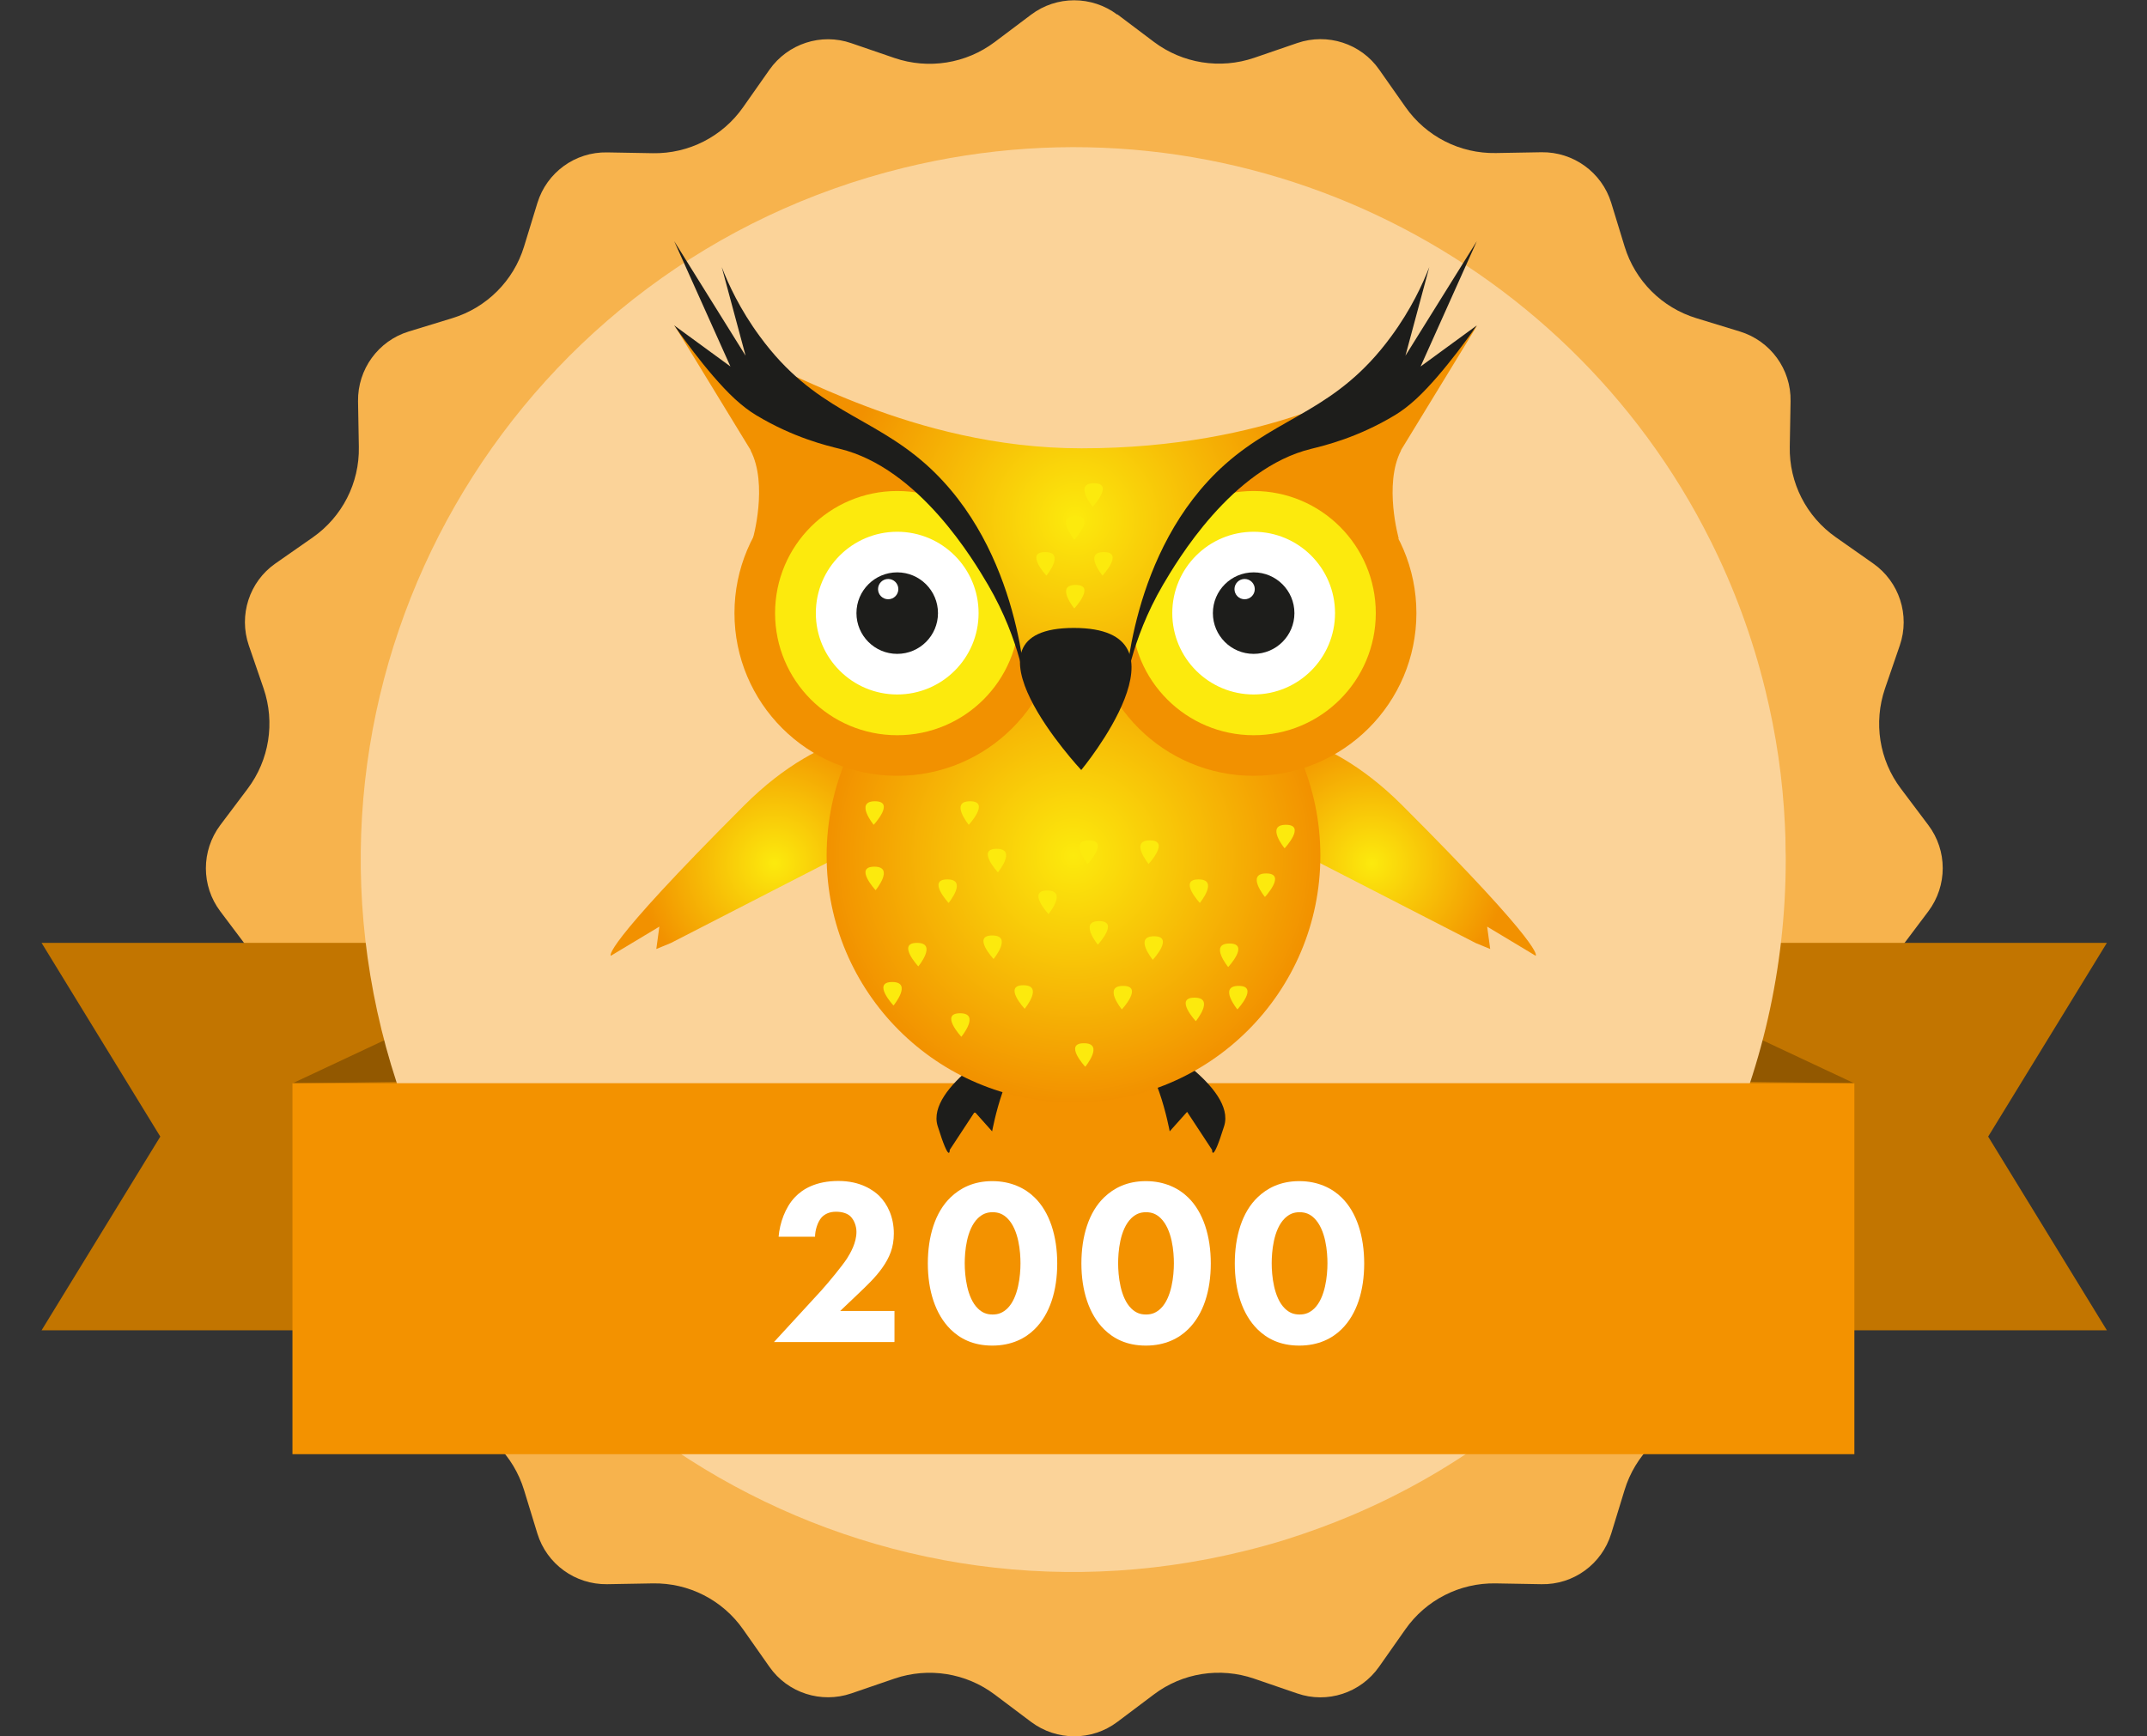 <?xml version="1.0" encoding="UTF-8"?>
<svg id="Layer_1" data-name="Layer 1" xmlns="http://www.w3.org/2000/svg" xmlns:xlink="http://www.w3.org/1999/xlink" viewBox="0 0 133.24 107.78">
  <rect x="0" y="0" width="133.24" height="107.78" fill="#333333" stroke="none"/>
  <defs>
    <style>
      .cls-1 {
        fill: #fbd399;
      }

      .cls-1, .cls-2, .cls-3, .cls-4 {
        fill-rule: evenodd;
      }

      .cls-2 {
        fill: #c27500;
      }

      .cls-5 {
        fill: #fff;
      }

      .cls-6 {
        fill: url(#radial-gradient);
      }

      .cls-7 {
        fill: url(#radial-gradient-3);
      }

      .cls-3 {
        fill: #925800;
      }

      .cls-8 {
        fill: #f39200;
      }

      .cls-9 {
        fill: url(#radial-gradient-2);
      }

      .cls-10 {
        fill: url(#radial-gradient-4);
      }

      .cls-11 {
        fill: #f29100;
      }

      .cls-12 {
        fill: #fcea0d;
      }

      .cls-13 {
        fill: #1d1d1b;
      }

      .cls-4 {
        fill: #f7b34d;
      }
    </style>
    <radialGradient id="radial-gradient" cx="577.71" cy="-285.95" fx="577.71" fy="-285.95" r="8.41" gradientTransform="translate(-562.62 -152.71) rotate(45)" gradientUnits="userSpaceOnUse">
      <stop offset="0" stop-color="#fcea0d"/>
      <stop offset="1" stop-color="#f29100"/>
    </radialGradient>
    <radialGradient id="radial-gradient-2" cx="-914.1" cy="63.32" fx="-914.1" fy="63.32" r="8.41" gradientTransform="translate(-606 655.19) rotate(135) scale(1 -1)" xlink:href="#radial-gradient"/>
    <radialGradient id="radial-gradient-3" cx="66.62" cy="53.12" fx="66.62" fy="53.12" r="15.32" gradientTransform="matrix(1,0,0,1,0,0)" xlink:href="#radial-gradient"/>
    <radialGradient id="radial-gradient-4" cx="66.72" cy="32.22" fx="66.72" fy="32.22" r="14.72" gradientTransform="matrix(1,0,0,1,0,0)" xlink:href="#radial-gradient"/>
  </defs>
  <path id="Path_5599" data-name="Path 5599" class="cls-4" d="M69.34.89l2.27,1.71c1.78,1.34,4.11,1.71,6.22.99l2.68-.92c1.87-.64,3.95.03,5.08,1.65l1.63,2.32c1.28,1.83,3.38,2.9,5.61,2.86l2.83-.05c1.98-.03,3.75,1.25,4.33,3.14l.83,2.71c.65,2.13,2.32,3.8,4.45,4.45l2.71.83c1.89.58,3.18,2.34,3.14,4.33l-.05,2.83c-.04,2.23,1.03,4.33,2.86,5.61l2.32,1.63c1.62,1.14,2.29,3.21,1.65,5.08l-.92,2.68c-.72,2.11-.36,4.44.99,6.22l1.7,2.26c1.19,1.58,1.19,3.76,0,5.35l-1.7,2.26c-1.34,1.78-1.71,4.11-.99,6.22l.92,2.68c.64,1.87-.03,3.95-1.65,5.08l-2.32,1.63c-1.83,1.28-2.9,3.38-2.86,5.61l.05,2.83c.03,1.98-1.25,3.75-3.14,4.33l-2.71.83c-2.13.65-3.8,2.32-4.45,4.45l-.83,2.71c-.58,1.89-2.34,3.18-4.33,3.14l-2.84-.05c-2.23-.04-4.33,1.03-5.61,2.86l-1.63,2.32c-1.14,1.62-3.21,2.3-5.08,1.65l-2.68-.92c-2.11-.72-4.44-.36-6.22.99l-2.26,1.7c-1.58,1.19-3.76,1.19-5.35,0l-2.26-1.7c-1.78-1.34-4.11-1.71-6.22-.99l-2.68.92c-1.87.64-3.95-.03-5.08-1.65l-1.63-2.32c-1.28-1.83-3.38-2.9-5.61-2.86l-2.83.05c-1.98.03-3.75-1.25-4.33-3.14l-.83-2.71c-.65-2.13-2.32-3.8-4.45-4.45l-2.71-.83c-1.89-.58-3.18-2.34-3.14-4.33l.05-2.83c.04-2.23-1.03-4.33-2.86-5.61l-2.32-1.63c-1.62-1.14-2.3-3.21-1.65-5.08l.92-2.68c.72-2.11.35-4.44-.99-6.22l-1.7-2.26c-1.19-1.58-1.19-3.76,0-5.35l1.7-2.26c1.34-1.78,1.71-4.11.99-6.22l-.92-2.68c-.64-1.87.03-3.95,1.65-5.08l2.32-1.62c1.83-1.28,2.9-3.38,2.86-5.61l-.05-2.84c-.03-1.98,1.25-3.75,3.14-4.33l2.71-.83c2.13-.65,3.8-2.32,4.45-4.44l.83-2.71c.58-1.89,2.34-3.18,4.33-3.14l2.83.05c2.23.04,4.33-1.03,5.61-2.86l1.63-2.32c1.14-1.62,3.21-2.3,5.08-1.65l2.68.92c2.11.72,4.44.35,6.22-.99l2.26-1.7c1.58-1.19,3.76-1.19,5.35,0"/>
  <g>
    <path id="Path_5600" data-name="Path 5600" class="cls-2" d="M123.38,70.56l7.37-12.03h-37.49v24.05h37.49l-7.37-12.03Z"/>
    <path id="Path_5601" data-name="Path 5601" class="cls-2" d="M9.95,70.56l-7.37-12.03h37.49v24.05H2.58l7.37-12.03Z"/>
  </g>
  <polygon class="cls-3" points="115.08 67.25 107.45 63.67 107.45 67.14 115.08 67.25"/>
  <polygon class="cls-3" points="18.15 67.25 25.78 63.67 25.78 67.14 18.15 67.25"/>
  <path class="cls-1" d="M110.82,53.36v.03c0,13.46-6.09,25.84-16.02,34.04-.47.39-.96.78-1.45,1.14-2.9,2.21-6.09,4.08-9.54,5.53-1.28.54-2.6,1.02-3.95,1.45-.89.28-1.8.53-2.71.75-23.72,5.82-47.66-8.69-53.48-32.4-5.82-23.72,8.69-47.66,32.4-53.48,20.45-5.02,41.07,5.08,50.09,23.16,1.44,2.88,2.59,5.97,3.39,9.24.68,2.76,1.09,5.57,1.22,8.4.03.52.04,1.05.04,1.58.01.19.01.37.01.56Z"/>
  <rect class="cls-8" x="18.15" y="67.24" width="96.93" height="23.03"/>
  <g>
    <path class="cls-5" d="M55.5,83.31h-7.47l2.93-3.19c.51-.57,1.29-1.52,1.6-1.99.22-.35.59-.98.59-1.66,0-.37-.15-.75-.38-.97-.19-.18-.51-.28-.89-.28-.42,0-.7.15-.89.35-.26.29-.41.82-.41,1.2h-2.26c.07-.85.41-1.82,1.01-2.45.47-.5,1.3-1.01,2.7-1.01s2.18.59,2.53.92c.53.53.91,1.33.91,2.34,0,.86-.26,1.49-.73,2.15-.42.59-.94,1.08-1.57,1.68l-1.03.98h3.37v1.9Z"/>
    <path class="cls-5" d="M64.2,82.52c-.57.56-1.42,1.01-2.62,1.01s-2.01-.44-2.59-1.01c-.95-.94-1.41-2.42-1.41-4.09s.45-3.18,1.41-4.1c.59-.57,1.42-1.01,2.59-1.01s2.05.45,2.62,1.01c.95.92,1.41,2.42,1.41,4.1s-.45,3.15-1.41,4.09ZM60.69,75.62c-.72.7-.82,2.11-.82,2.8,0,.76.13,2.14.82,2.81.26.25.53.37.91.37s.64-.12.91-.37c.69-.67.82-2.05.82-2.81,0-.69-.1-2.09-.82-2.8-.26-.25-.53-.37-.91-.37s-.64.12-.91.37Z"/>
    <path class="cls-5" d="M73.73,82.52c-.57.56-1.42,1.01-2.62,1.01s-2.01-.44-2.59-1.01c-.95-.94-1.41-2.42-1.41-4.09s.45-3.18,1.41-4.1c.59-.57,1.42-1.01,2.59-1.01s2.05.45,2.62,1.01c.95.92,1.41,2.42,1.41,4.1s-.45,3.15-1.41,4.09ZM70.21,75.62c-.72.7-.82,2.11-.82,2.8,0,.76.13,2.14.82,2.81.26.25.53.37.91.37s.64-.12.91-.37c.69-.67.82-2.05.82-2.81,0-.69-.1-2.09-.82-2.8-.26-.25-.53-.37-.91-.37s-.64.12-.91.37Z"/>
    <path class="cls-5" d="M83.25,82.52c-.57.56-1.42,1.01-2.62,1.01s-2.01-.44-2.59-1.01c-.95-.94-1.41-2.42-1.41-4.09s.45-3.18,1.41-4.1c.59-.57,1.42-1.01,2.59-1.01s2.05.45,2.62,1.01c.95.92,1.41,2.42,1.41,4.1s-.45,3.15-1.41,4.09ZM79.74,75.62c-.72.7-.82,2.11-.82,2.8,0,.76.13,2.14.82,2.81.26.25.53.37.91.37s.64-.12.91-.37c.69-.67.82-2.05.82-2.81,0-.69-.1-2.09-.82-2.8-.26-.25-.53-.37-.91-.37s-.64.12-.91.37Z"/>
  </g>
  <g>
    <path class="cls-11" d="M86.95,27.96c-1.1,2.12-.14,5.49-.14,5.49l-7.77-5.41c1.62-.37,3.78-1.05,6.1-2.35,3.19-1.79,5.3-3.98,6.54-5.5-1.58,2.59-3.16,5.18-4.74,7.76Z"/>
    <path class="cls-11" d="M46.58,27.96c1.1,2.12.14,5.49.14,5.49l7.77-5.41c-1.62-.37-3.78-1.05-6.1-2.35-3.19-1.79-5.3-3.98-6.54-5.5,1.58,2.59,3.16,5.18,4.74,7.76Z"/>
    <path class="cls-13" d="M62.86,64.49s-5.43,2.98-4.67,5.41.75,1.48.75,1.48l1.55-2.36,1.08,1.21s.87-4.81,2.6-5.14-1.31-.61-1.31-.61Z"/>
    <path class="cls-6" d="M55.75,45.36s-4.44-.49-9.56,4.63c-9.06,9.06-8.28,9.34-8.28,9.34l3.01-1.81-.19,1.39.9-.37,14.42-7.41,2.48-2.99-2.77-2.77Z"/>
    <path class="cls-9" d="M77.46,45.36s4.44-.49,9.56,4.63c9.06,9.06,8.28,9.34,8.28,9.34l-3.01-1.81.19,1.39-.9-.37-14.42-7.41-2.48-2.99,2.77-2.77Z"/>
    <path class="cls-13" d="M71.3,64.49s5.43,2.98,4.67,5.41-.75,1.48-.75,1.48l-1.55-2.36-1.08,1.21s-.87-4.81-2.6-5.14,1.31-.61,1.31-.61Z"/>
    <circle class="cls-7" cx="66.62" cy="53.12" r="15.32"/>
    <circle class="cls-11" cx="55.68" cy="38.06" r="10.1"/>
    <circle class="cls-12" cx="55.68" cy="38.06" r="7.58"/>
    <circle class="cls-5" cx="55.68" cy="38.06" r="5.05"/>
    <circle class="cls-11" cx="77.8" cy="38.06" r="10.1"/>
    <circle class="cls-12" cx="77.8" cy="38.06" r="7.58"/>
    <circle class="cls-5" cx="77.8" cy="38.06" r="5.05"/>
    <path class="cls-12" d="M61.93,54.15s-1.36-1.46-.08-1.46.08,1.46.08,1.46Z"/>
    <path class="cls-12" d="M56.99,59.99s-1.36-1.46-.08-1.46.08,1.46.08,1.46Z"/>
    <path class="cls-12" d="M55.45,62.42s-1.36-1.46-.08-1.46.08,1.46.08,1.46Z"/>
    <path class="cls-12" d="M54.34,55.26s-1.36-1.46-.08-1.46.08,1.46.08,1.46Z"/>
    <path class="cls-12" d="M63.59,62.62s-1.36-1.46-.08-1.46.08,1.46.08,1.46Z"/>
    <path class="cls-12" d="M59.66,64.36s-1.36-1.46-.08-1.46.08,1.46.08,1.46Z"/>
    <path class="cls-12" d="M74.21,63.39s-1.36-1.46-.08-1.46.08,1.46.08,1.46Z"/>
    <path class="cls-12" d="M61.66,59.53s-1.36-1.46-.08-1.46.08,1.46.08,1.46Z"/>
    <path class="cls-12" d="M58.87,56.05s-1.36-1.46-.08-1.46.08,1.46.08,1.46Z"/>
    <path class="cls-12" d="M74.46,56.05s-1.36-1.46-.08-1.46.08,1.46.08,1.46Z"/>
    <path class="cls-12" d="M65.07,56.74s-1.36-1.46-.08-1.46.08,1.46.08,1.46Z"/>
    <path class="cls-12" d="M71.28,53.63s1.36-1.46.08-1.46-.08,1.46-.08,1.46Z"/>
    <path class="cls-12" d="M54.22,51.2s1.36-1.46.08-1.46-.08,1.46-.08,1.46Z"/>
    <path class="cls-12" d="M60.12,51.2s1.36-1.46.08-1.46-.08,1.46-.08,1.46Z"/>
    <path class="cls-12" d="M67.5,53.63s1.36-1.46.08-1.46-.08,1.46-.08,1.46Z"/>
    <path class="cls-12" d="M79.72,52.66s1.36-1.46.08-1.46-.08,1.46-.08,1.46Z"/>
    <path class="cls-12" d="M76.22,60.03s1.36-1.46.08-1.46-.08,1.46-.08,1.46Z"/>
    <path class="cls-12" d="M76.79,62.66s1.36-1.46.08-1.46-.08,1.46-.08,1.46Z"/>
    <path class="cls-12" d="M78.5,55.68s1.36-1.46.08-1.46-.08,1.46-.08,1.46Z"/>
    <path class="cls-12" d="M69.62,62.66s1.36-1.46.08-1.46-.08,1.46-.08,1.46Z"/>
    <path class="cls-12" d="M71.54,59.58s1.36-1.46.08-1.46-.08,1.46-.08,1.46Z"/>
    <path class="cls-12" d="M68.13,58.64s1.36-1.46.08-1.46-.08,1.46-.08,1.46Z"/>
    <circle class="cls-13" cx="77.8" cy="38.06" r="2.53"/>
    <circle class="cls-13" cx="55.68" cy="38.06" r="2.53"/>
    <circle class="cls-5" cx="55.12" cy="36.57" r=".63"/>
    <circle class="cls-5" cx="77.24" cy="36.57" r=".63"/>
    <path class="cls-10" d="M63.5,41.49c-1.37-7.11-4.11-10.12-6.49-11.52-.32-.19-6.82-3.98-8.8-6.64-.05-.06-.18-.23-.11-.33.39-.52,8.33,4.83,19.01,4.83,11.73,0,18.26-4.18,18.26-4.18-1.36.67-3.28,1.7-5.47,3.14-3.08,2.02-4.62,3.04-5.78,4.53,0,0-1.98,1.63-4.16,10.18h-6.45Z"/>
    <path class="cls-13" d="M63.69,42.91s-.33-3.11-2.37-6.6c-.86-1.46-4.26-7.25-9.21-8.45-.81-.2-2.87-.69-5.19-2.09-.43-.26-.85-.58-1.32-1.01-1.75-1.62-3.76-4.56-3.76-4.56l3.49,2.55-3.49-7.78,4.43,7.11-1.48-5.5c.41,1.05,1.13,2.63,2.37,4.31,3.39,4.63,6.86,4.87,10.31,7.94,5.98,5.34,6.15,14.11,6.22,14.08Z"/>
    <path class="cls-13" d="M69.8,42.91s.33-3.11,2.37-6.6c.86-1.46,4.26-7.25,9.21-8.45.81-.2,2.87-.69,5.19-2.09.43-.26.85-.58,1.32-1.01,1.75-1.62,3.76-4.56,3.76-4.56l-3.49,2.55,3.49-7.78-4.43,7.11,1.48-5.5c-.41,1.05-1.13,2.63-2.37,4.31-3.39,4.63-6.86,4.87-10.31,7.94-5.98,5.34-6.15,14.11-6.22,14.08Z"/>
    <path class="cls-13" d="M67.1,47.8s-8.24-8.82-.46-8.82.46,8.82.46,8.82Z"/>
    <path class="cls-12" d="M64.94,35.73s-1.36-1.46-.08-1.46.08,1.46.08,1.46Z"/>
    <path class="cls-12" d="M68.42,35.73s1.36-1.46.08-1.46-.08,1.46-.08,1.46Z"/>
    <path class="cls-12" d="M66.67,33.5s1.36-1.46.08-1.46-.08,1.46-.08,1.46Z"/>
    <path class="cls-12" d="M66.67,37.77s1.36-1.46.08-1.46-.08,1.46-.08,1.46Z"/>
    <path class="cls-12" d="M67.81,31.46s1.36-1.46.08-1.46-.08,1.46-.08,1.46Z"/>
    <path class="cls-12" d="M67.35,66.22s-1.36-1.46-.08-1.46.08,1.46.08,1.46Z"/>
  </g>
</svg>